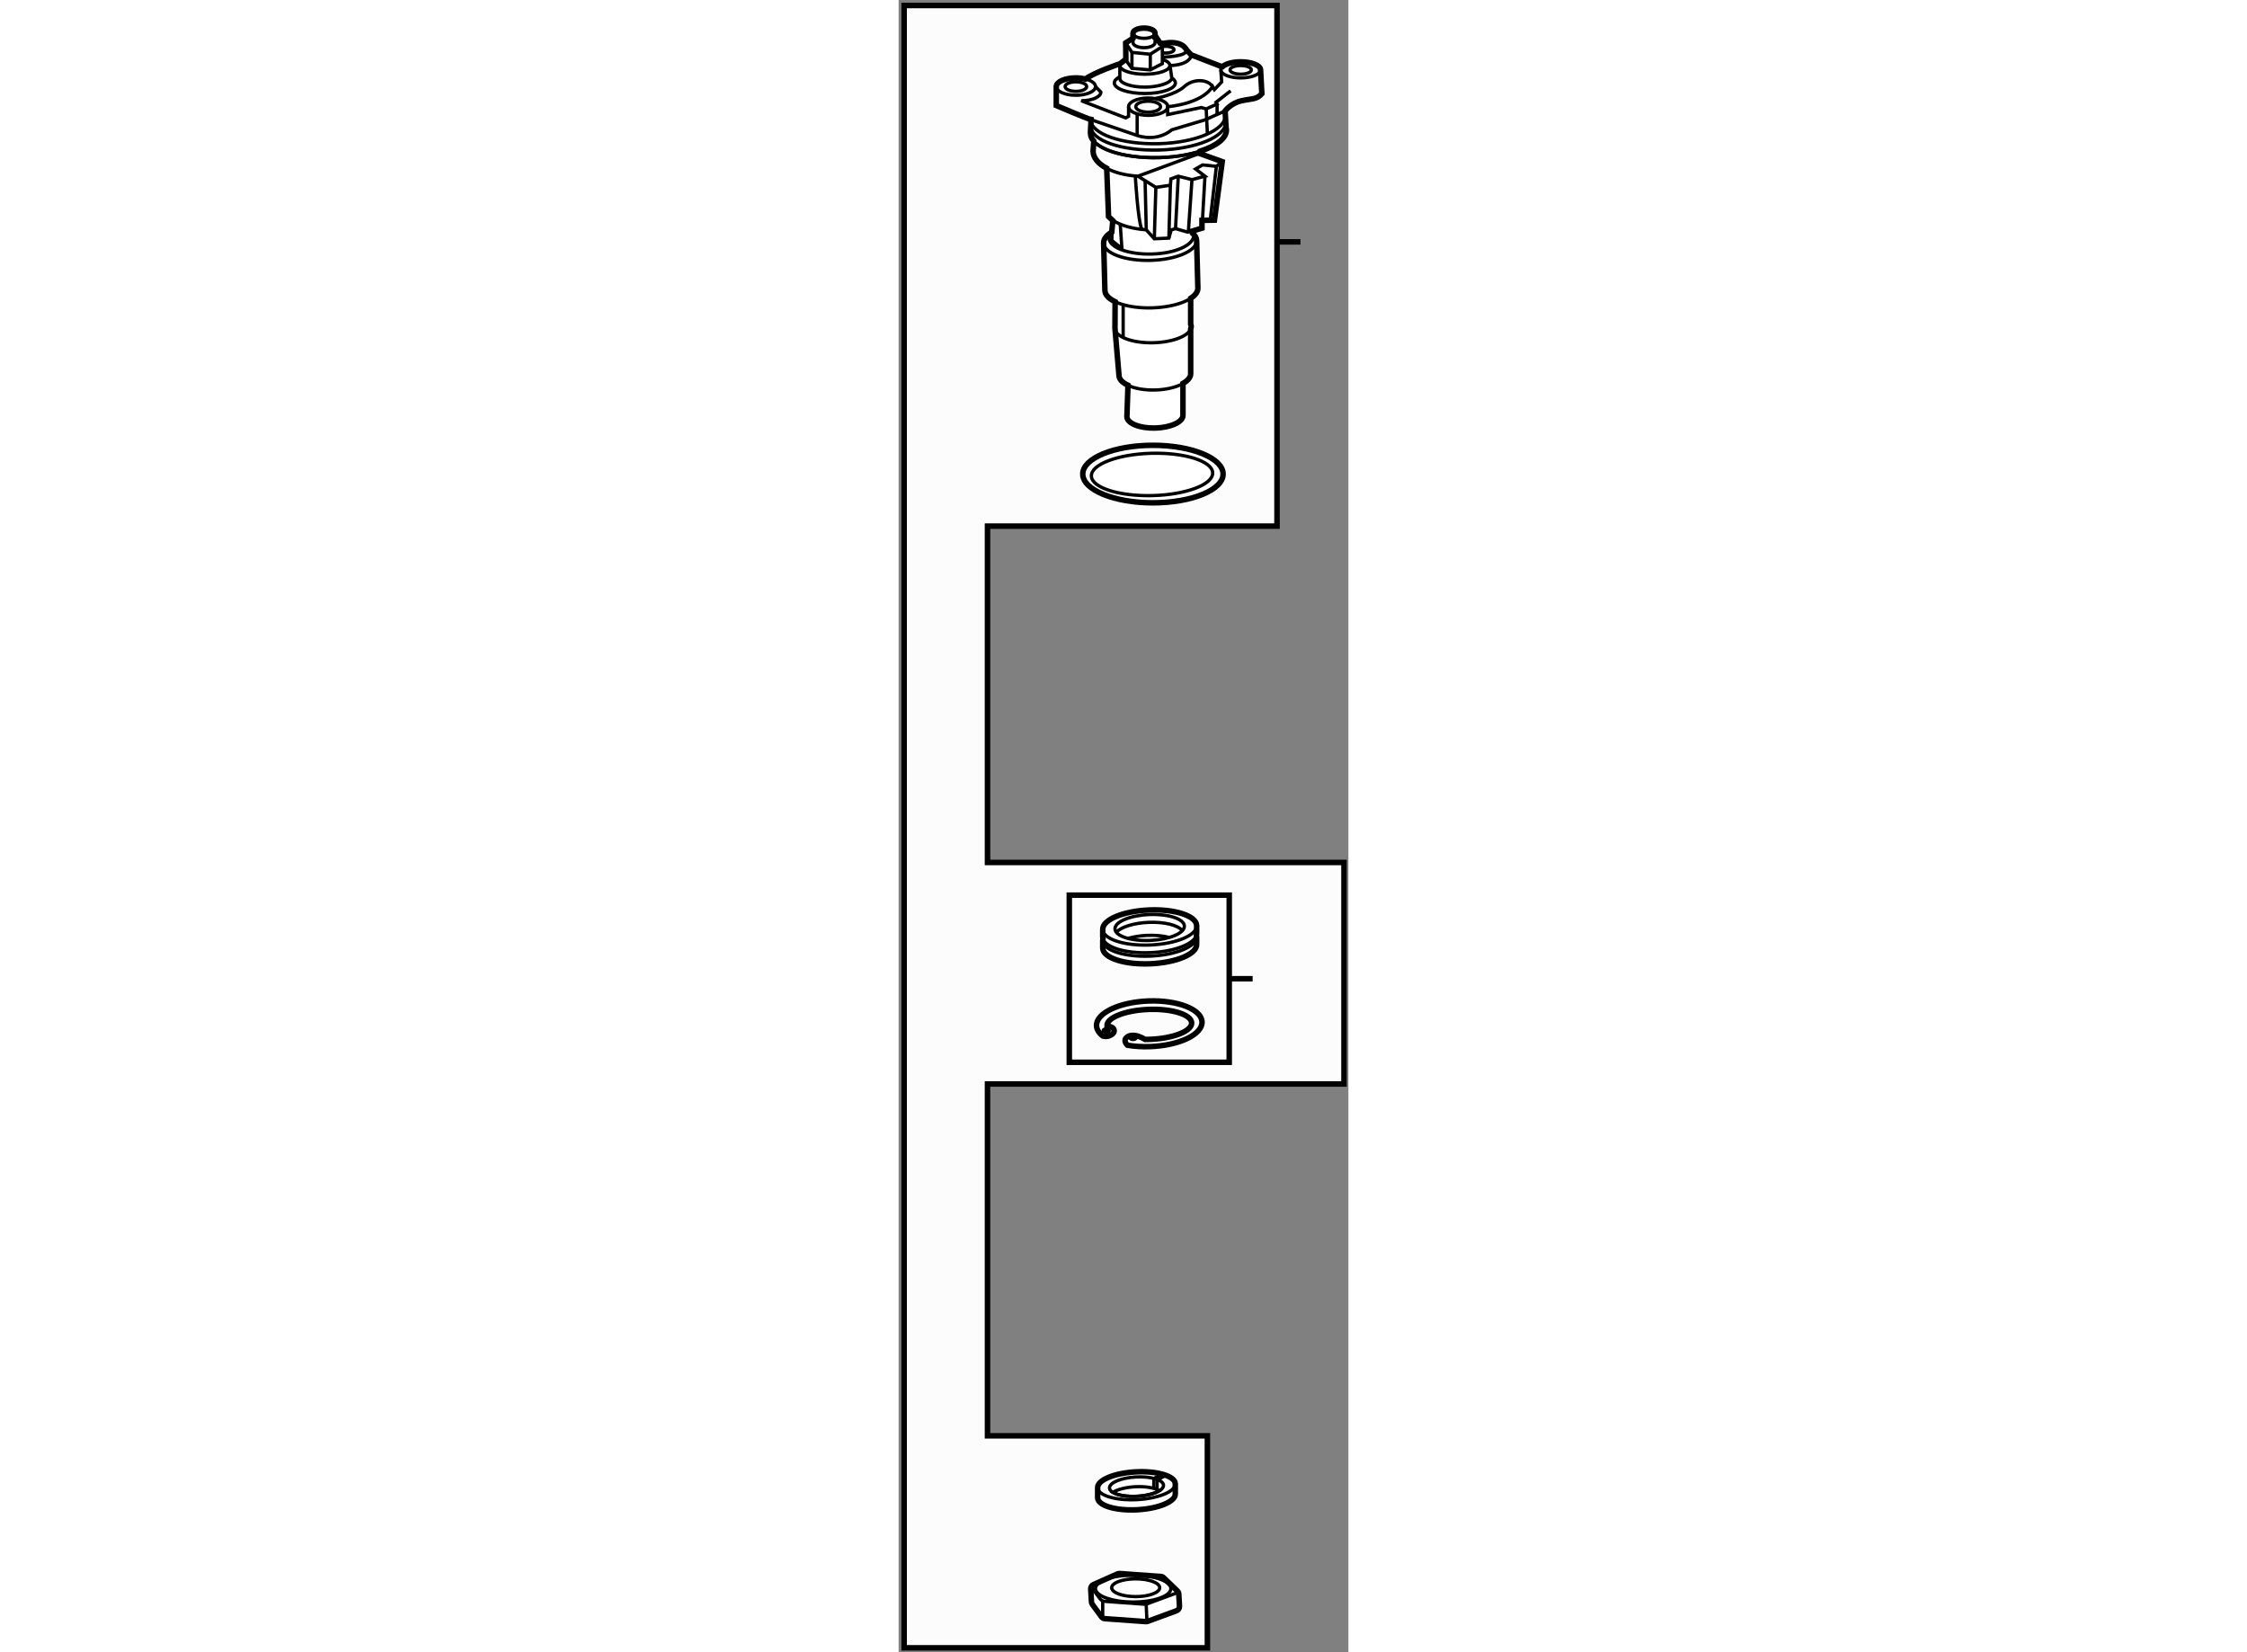 <?xml version="1.0" encoding="utf-8"?>
<!-- Generator: Adobe Illustrator 15.1.0, SVG Export Plug-In . SVG Version: 6.00 Build 0)  -->
<!DOCTYPE svg PUBLIC "-//W3C//DTD SVG 1.1//EN" "http://www.w3.org/Graphics/SVG/1.1/DTD/svg11.dtd">
<svg version="1.1" xmlns="http://www.w3.org/2000/svg" xmlns:xlink="http://www.w3.org/1999/xlink" x="0px" y="0px" width="244.8px"
	 height="180px" viewBox="52.978 4.052 40.812 149.919" enable-background="new 0 0 244.8 180" xml:space="preserve">
	
<rect x="52.978" y="4.052" width="40.812" height="149.919" fill="#808080" stroke="none"/>
	
<g><polygon fill="#FCFCFC" stroke="#000000" stroke-width="0.5" points="61.044,51.791 87.313,51.791 87.313,4.552 53.478,4.552 
			53.478,153.571 80.996,153.571 80.996,134.336 61.044,134.336 61.044,102.409 93.39,102.409 93.39,82.31 61.044,82.31 		"></polygon><line fill="none" stroke="#000000" stroke-width="0.5" x1="87.312" y1="26" x2="89.437" y2="26"></line></g><g><path fill="#FFFFFF" stroke="#000000" stroke-width="0.5" d="M85.821,10.392c0-0.403-0.807-0.73-1.803-0.73
			c-0.755,0-1.4,0.189-1.668,0.455l-0.001,0l-2.832-1.093l-0.424-0.464c0,0-0.364-0.909-2.12-0.565l-0.271-0.036l-0.36-0.546
			l-0.097-0.01V7.065c0-0.257-0.447-0.464-1-0.464c-0.552,0-0.999,0.208-0.999,0.464v0.456l-0.664,0.423l0.018,1.483l-0.525,0.404
			c0,0-2.321,0.775-3.146,1.393c-0.257-0.064-0.549-0.103-0.865-0.103c-0.983,0-1.78,0.352-1.78,0.787v1.72
			c0,0,2.89,1.231,3.156,1.277l-0.055,1.147l0.011,0.025c-0.002,0.027-0.009,0.054-0.009,0.081c0.007,0.246,0.112,0.481,0.301,0.7
			l-0.065,0.928c0.016,0.601,0.483,1.137,1.237,1.538l0.167,4.38l0.388,0.365l-0.098,1.045c-0.471,0.286-0.744,0.626-0.735,0.985
			l0.114,4.312c0.01,0.392,0.357,0.743,0.926,1.015l-0.014,2.415l0.367,4.283c0.009,0.348,0.322,0.654,0.816,0.886
			c0,0-0.102,2.749-0.099,2.853c0.016,0.605,1.168,1.066,2.572,1.029c1.405-0.037,2.531-0.558,2.515-1.163v-2.887
			c0.439-0.252,0.709-0.559,0.7-0.89V33.89c0.029-0.076,0.053-0.152,0.051-0.231c-0.002-0.064-0.029-0.124-0.051-0.184v-2.353
			c0.42-0.275,0.662-0.596,0.653-0.933l-0.114-4.312c-0.007-0.243-0.144-0.471-0.381-0.674v-0.187l0.868-0.262v-0.707l1.131-0.02
			l0.707-5.31l-2.07-0.741c0.023-0.067,0.044-0.134,0.057-0.202c1.469-0.47,2.411-1.174,2.391-1.94
			c-0.002-0.07-0.015-0.138-0.033-0.205l0.002-0.002l-0.085-1.514c0,0,0.525-0.705,1.494-0.918c0.969-0.213,1.373-0.103,1.838-0.643
			L85.821,10.392z"></path><path fill="none" stroke="#000000" stroke-width="0.3" d="M79.48,37.952c0.02,0.774-1.419,1.44-3.215,1.487
			c-1.796,0.048-3.268-0.541-3.289-1.315"></path><path fill="none" stroke="#000000" stroke-width="0.3" d="M79.531,33.659c0.021,0.774-1.512,1.442-3.424,1.493
			c-1.911,0.05-3.478-0.536-3.498-1.31"></path><path fill="none" stroke="#000000" stroke-width="0.3" d="M80.133,30.188c0.025,0.932-1.844,1.737-4.173,1.799
			c-2.329,0.062-4.238-0.644-4.263-1.576"></path><path fill="none" stroke="#000000" stroke-width="0.3" d="M80.019,25.877c0.025,0.932-1.844,1.737-4.173,1.799
			c-2.33,0.062-4.238-0.644-4.263-1.576"></path><path fill="none" stroke="#000000" stroke-width="0.3" d="M70.625,17.787c0.031,1.179,1.787,2.114,4.07,2.253l5.578-2.064"></path><path fill="none" stroke="#000000" stroke-width="0.3" d="M82.721,15.833c0.034,1.302-2.698,2.431-6.104,2.521
			c-3.406,0.09-6.194-0.893-6.229-2.195"></path><ellipse fill="none" stroke="#000000" stroke-width="0.3" cx="69.064" cy="11.909" rx="1.78" ry="0.787"></ellipse><ellipse fill="none" stroke="#000000" stroke-width="0.3" cx="75.624" cy="13.732" rx="1.78" ry="0.787"></ellipse><path fill="none" stroke="#000000" stroke-width="0.3" d="M76.91,9.436c0.423,0.143,0.686,0.343,0.686,0.563
			c0,0.435-1.017,0.787-2.272,0.787c-1.255,0-2.272-0.352-2.272-0.787c0-0.043,0.01-0.086,0.03-0.128"></path><path fill="none" stroke="#000000" stroke-width="0.3" d="M77.765,11.122c0,0.435-1.187,0.835-2.442,0.835
			c-1.255,0-2.272-0.352-2.272-0.787c0-0.043-0.02-0.132,0-0.173"></path><ellipse fill="none" stroke="#000000" stroke-width="0.3" cx="84.018" cy="10.392" rx="1.803" ry="0.73"></ellipse><path fill="none" stroke="#000000" stroke-width="0.3" d="M70.844,11.909l0.487,0.498c0,0.435-0.797,0.787-1.78,0.787l4.032,1.556
			l0.262-0.144v-0.875"></path><path fill="none" stroke="#000000" stroke-width="0.3" d="M74.247,7.065v0.851c0,0.257,0.448,0.464,0.999,0.464
			c0.552,0,1-0.208,1-0.464V7.065"></path><path fill="none" stroke="#000000" stroke-width="0.3" d="M76.246,7.065c0,0.256-0.447,0.464-1,0.464
			c-0.552,0-0.999-0.208-0.999-0.464"></path><polyline fill="none" stroke="#000000" stroke-width="0.3" points="73.582,7.944 73.582,9.496 74.15,10.257 75.814,10.392 
			76.91,9.826 76.91,8.275 		"></polyline><polyline fill="none" stroke="#000000" stroke-width="0.3" points="76.342,7.412 76.91,8.275 75.814,8.972 74.15,8.807 
			73.582,7.944 		"></polyline><path fill="none" stroke="#000000" stroke-width="0.3" d="M79.638,25.203c0,0,0.135,0.119,0.123,0.261
			c-0.076,0.846-1.679,1.582-3.801,1.638c-2.121,0.056-3.859-0.586-3.882-1.435c0,0-0.062-0.378,0.24-0.553"></path><line fill="none" stroke="#000000" stroke-width="0.3" x1="73.353" y1="34.678" x2="73.353" y2="31.698"></line><path fill="none" stroke="#000000" stroke-width="0.3" d="M76.748,13.732c0,0.274-0.503,0.497-1.124,0.497
			c-0.621,0-1.124-0.222-1.124-0.497c0-0.274,0.503-0.497,1.124-0.497C76.245,13.235,76.748,13.458,76.748,13.732z"></path><polyline fill="none" stroke="#000000" stroke-width="0.3" points="77.392,13.666 77.392,14.448 80.44,13.809 80.887,13.937 
			81.876,13.49 81.78,13.33 83.104,12.294 		"></polyline><path fill="none" stroke="#000000" stroke-width="0.3" d="M77.404,13.732c0,0,3.05-0.223,4.062-1.823l0.165,0.276l0.662-0.699
			l-0.078-1.094"></path><path fill="none" stroke="#000000" stroke-width="0.3" d="M84.986,10.392c0,0.217-0.433,0.392-0.968,0.392
			c-0.535,0-0.968-0.176-0.968-0.392c0-0.217,0.434-0.392,0.968-0.392C84.553,9.999,84.986,10.175,84.986,10.392z"></path><path fill="none" stroke="#000000" stroke-width="0.3" d="M76.868,8.288c0.104-0.022,0.221-0.034,0.346-0.034
			c0.416,0,0.754,0.137,0.754,0.305c0,0.169-0.337,0.305-0.754,0.305c-0.108,0-0.211-0.009-0.304-0.026"></path><path fill="none" stroke="#000000" stroke-width="0.3" d="M73.051,9.999v0.997c0,0-0.427,0.27-0.464,0.425
			c-0.013,0.054-0.036,0.103-0.036,0.156c0,0.53,1.241,0.96,2.772,0.96c1.531,0,2.772-0.43,2.772-0.96
			c0-0.165-0.12-0.32-0.331-0.455l-0.169-1.177"></path><path fill="none" stroke="#000000" stroke-width="0.3" d="M76.246,12.994c0,0,1.822-0.327,2.652-1.085
			c0.83-0.758,2.146-0.674,2.568,0"></path><path fill="none" stroke="#000000" stroke-width="0.3" d="M76.91,9.234c0,0,2.341-0.023,2.183-0.675"></path><path fill="none" stroke="#000000" stroke-width="0.3" d="M77.596,9.999c0,0,1.531,0.014,1.904-0.788"></path><line fill="none" stroke="#000000" stroke-width="0.3" x1="74.15" y1="8.807" x2="74.15" y2="10.257"></line><line fill="none" stroke="#000000" stroke-width="0.3" x1="75.814" y1="8.972" x2="75.814" y2="10.392"></line><path fill="none" stroke="#000000" stroke-width="0.3" d="M70.042,11.909c0,0.239-0.438,0.433-0.978,0.433
			c-0.54,0-0.979-0.194-0.979-0.433c0-0.239,0.438-0.433,0.979-0.433C69.604,11.476,70.042,11.67,70.042,11.909z"></path><path fill="none" stroke="#000000" stroke-width="0.3" d="M82.721,15.833c0.034,1.302-2.698,2.431-6.104,2.521
			c-3.406,0.09-6.194-0.893-6.229-2.195"></path><path fill="none" stroke="#000000" stroke-width="0.3" d="M82.663,15.137c0.034,1.302-2.647,2.439-6.053,2.529
			c-3.406,0.09-6.165-0.854-6.199-2.156"></path><path fill="none" stroke="#000000" stroke-width="0.3" d="M82.629,14.519c0.034,1.302-2.652,2.481-6.041,2.571
			c-3.389,0.09-6.165-0.893-6.2-2.196l4.217,1.443c1.059,0.362,2.258,0.222,3.13-0.481l0.029-0.024l3.017-0.903l1.824-0.817"></path><line fill="none" stroke="#000000" stroke-width="0.3" x1="74.625" y1="14.383" x2="74.625" y2="16.337"></line><line fill="none" stroke="#000000" stroke-width="0.3" x1="80.887" y1="13.937" x2="80.996" y2="16.213"></line><line fill="none" stroke="#000000" stroke-width="0.3" x1="81.876" y1="13.49" x2="81.876" y2="14.383"></line><polyline fill="none" stroke="#000000" stroke-width="0.3" points="72.333,24.962 72.333,25.877 73.241,26.612 73.086,24.384 		
			"></polyline><path fill="none" stroke="#000000" stroke-width="0.3" d="M72.029,23.705c0,0,0.729,0.989,3.42,1.202l0.731,0.81l1.319-0.059
			l0.213-0.744l0.394-0.117l1.095,0.317l1.306-0.361l0.269-4.714"></path><polyline fill="none" stroke="#000000" stroke-width="0.3" points="74.696,20.039 76.32,21.053 77.638,20.859 77.686,20.285 
			78.354,20.039 79.596,20.353 80.775,20.039 79.923,19.387 80.559,19.015 81.811,19.146 82.344,18.716 		"></polyline><line fill="none" stroke="#000000" stroke-width="0.3" x1="81.811" y1="19.146" x2="81.253" y2="24.033"></line><line fill="none" stroke="#000000" stroke-width="0.3" x1="79.596" y1="20.353" x2="79.269" y2="25.095"></line><line fill="none" stroke="#000000" stroke-width="0.3" x1="77.638" y1="20.859" x2="77.499" y2="25.659"></line><line fill="none" stroke="#000000" stroke-width="0.3" x1="78.105" y1="24.798" x2="78.354" y2="20.039"></line><line fill="none" stroke="#000000" stroke-width="0.3" x1="76.32" y1="21.053" x2="76.18" y2="25.718"></line><line fill="none" stroke="#000000" stroke-width="0.3" x1="75.449" y1="24.907" x2="75.344" y2="20.444"></line><path fill="none" stroke="#000000" stroke-width="0.3" d="M74.454,20.021c0,0,0.236,4.12,0.597,4.847"></path></g>



	
<g><path fill="#FFFFFF" stroke="#000000" stroke-width="0.5" d="M82.422,47.067c0,1.441-2.851,2.61-6.367,2.61
			c-3.516,0-6.367-1.168-6.367-2.61c0-1.441,2.851-2.61,6.367-2.61C79.572,44.457,82.422,45.626,82.422,47.067z"></path><path fill="none" stroke="#000000" stroke-width="0.3" d="M81.477,46.96c0.029,1.06-2.412,1.982-5.452,2.061
			c-3.04,0.078-5.528-0.717-5.556-1.777c-0.029-1.06,2.412-1.982,5.452-2.061C78.961,45.105,81.448,45.9,81.477,46.96z"></path></g>



	
<g><rect x="68.466" y="85.277" fill="#FCFCFC" stroke="#000000" stroke-width="0.5" width="14.512" height="15.165"></rect><line fill="none" stroke="#000000" stroke-width="0.5" x1="82.977" y1="92.86" x2="85.102" y2="92.86"></line></g><g><path fill="#FFFFFF" stroke="#000000" stroke-width="0.5" d="M80.021,88.029c-0.038-0.877-1.976-1.507-4.329-1.406
			c-2.353,0.101-4.23,0.893-4.192,1.771v0.694c0.002,0.044,0.012,0.087,0.023,0.13c-0.016,0.062-0.026,0.124-0.023,0.186v0.693
			c0.038,0.877,1.975,1.507,4.328,1.406c2.353-0.101,4.23-0.893,4.193-1.77v-0.693c-0.002-0.044-0.012-0.087-0.023-0.13
			c0.016-0.062,0.026-0.124,0.023-0.187V88.029z"></path><path fill="none" stroke="#000000" stroke-width="0.3" d="M80.021,88.029c0.037,0.877-1.84,1.67-4.193,1.77
			c-2.353,0.101-4.291-0.529-4.328-1.406"></path><path fill="none" stroke="#000000" stroke-width="0.3" d="M80.021,88.722c0.037,0.877-1.84,1.67-4.193,1.771
			c-2.353,0.101-4.291-0.529-4.328-1.406"></path><path fill="none" stroke="#000000" stroke-width="0.3" d="M80.021,89.039c0.037,0.877-1.84,1.67-4.193,1.77
			c-2.353,0.101-4.291-0.529-4.328-1.406"></path><path fill="none" stroke="#000000" stroke-width="0.3" d="M78.718,88.496c-0.373-0.49-1.61-0.813-3.075-0.75
			c-1.35,0.058-2.479,0.425-2.908,0.889"></path><path fill="none" stroke="#000000" stroke-width="0.3" d="M78.909,88.076c0.028,0.648-1.36,1.234-3.099,1.309
			c-1.739,0.074-3.171-0.391-3.199-1.039c-0.028-0.648,1.36-1.234,3.099-1.309C77.449,86.963,78.882,87.428,78.909,88.076z"></path><path fill="none" stroke="#000000" stroke-width="0.3" d="M77.534,89.113c-0.549-0.146-1.247-0.219-2.009-0.186
			c-0.643,0.027-1.232,0.127-1.723,0.272"></path></g><g><path fill="#FFFFFF" stroke="#000000" stroke-width="0.5" d="M74.417,98.008c0.387,0.031,0.928,0.36,0.928,0.36
			c0.141,0,0.283-0.002,0.428-0.007c2.124-0.077,3.823-0.747,3.796-1.497s-1.771-1.296-3.894-1.22
			c-2.124,0.077-3.823,0.747-3.796,1.497c0,0,0.448,0.046,0.589,0.238c0.141,0.192,0.086,0.439-0.277,0.62
			c-0.363,0.182-0.686,0.056-0.686,0.056c-0.352-0.273-0.556-0.589-0.569-0.932c-0.041-1.143,2.068-2.147,4.711-2.243
			c2.643-0.095,4.819,0.754,4.861,1.897c0.041,1.143-2.068,2.147-4.711,2.243c-0.731,0.026-1.427-0.02-2.052-0.124
			c0,0-0.392-0.363-0.136-0.646C73.865,97.97,74.168,97.988,74.417,98.008z"></path><path fill="none" stroke="#000000" stroke-width="0.3" d="M72.095,97.568c0,0.083-0.125,0.149-0.279,0.149
			s-0.279-0.067-0.279-0.149c0-0.083,0.125-0.15,0.279-0.15S72.095,97.485,72.095,97.568z"></path><path fill="none" stroke="#000000" stroke-width="0.3" d="M73.95,98.187c0-0.104,0.134-0.188,0.3-0.188
			c0.165,0,0.3,0.084,0.3,0.188c0,0.104-0.134,0.188-0.3,0.188C74.084,98.376,73.95,98.291,73.95,98.187z"></path></g>



	
<g><path fill="#FFFFFF" stroke="#000000" stroke-width="0.5" d="M74.493,137.607c-1.945,0.103-3.492,0.75-3.455,1.446v0.92
			c0.037,0.696,1.644,1.176,3.589,1.073c1.945-0.103,3.492-0.751,3.456-1.446v-0.92C78.045,137.984,76.438,137.504,74.493,137.607z"></path><path fill="none" stroke="#000000" stroke-width="0.3" d="M78.082,138.68c0.037,0.696-1.51,1.343-3.456,1.446
			c-1.945,0.103-3.552-0.378-3.589-1.073c-0.037-0.696,1.51-1.343,3.456-1.446C76.438,137.504,78.045,137.984,78.082,138.68z"></path><path fill="none" stroke="#000000" stroke-width="0.3" d="M74.61,139.823c0.859-0.046,1.604-0.244,2.029-0.507
			c-0.423-0.259-1.245-0.41-2.192-0.36c-0.859,0.046-1.604,0.244-2.029,0.507C72.842,139.722,73.664,139.873,74.61,139.823z"></path><path fill="none" stroke="#000000" stroke-width="0.3" d="M77.015,138.817c0.026,0.484-1.051,0.935-2.405,1.006
			c-1.354,0.072-2.472-0.263-2.498-0.747c-0.026-0.484,1.051-0.935,2.405-1.006C75.871,137.998,76.989,138.333,77.015,138.817z"></path><path fill="none" stroke="#000000" stroke-width="0.3" d="M76.135,139.109v-0.773c0-0.083,0.048-0.159,0.124-0.194l0.696-0.324"></path><path fill="none" stroke="#000000" stroke-width="0.3" d="M76.436,139.213l-0.004-0.751c0-0.081,0.045-0.155,0.118-0.192
			l0.652-0.329"></path></g>



	
<g><path fill="#FFFFFF" stroke="#000000" stroke-width="0.5" d="M78.276,148.416l-1.242-1.202c-0.069-0.067-0.16-0.107-0.255-0.114
			l-3.748-0.269c-0.067-0.005-0.134,0.007-0.196,0.034l-2.183,0.973c-0.155,0.069-0.252,0.227-0.242,0.397l0.067,1.173
			c0.005,0.079,0.032,0.155,0.079,0.219l0.832,1.134c0.071,0.097,0.181,0.158,0.301,0.166l3.722,0.267
			c0.058,0.004,0.116-0.004,0.17-0.024l2.616-0.962c0.169-0.062,0.277-0.228,0.267-0.407l-0.064-1.114
			C78.394,148.584,78.35,148.488,78.276,148.416z"></path><path fill="none" stroke="#000000" stroke-width="0.3" d="M78.391,148.527l-2.856,1.051c-0.084,0.031-0.174,0.044-0.263,0.037
			l-3.573-0.257c-0.184-0.013-0.354-0.107-0.463-0.256l-0.786-1.071"></path><line fill="none" stroke="#000000" stroke-width="0.3" x1="75.443" y1="149.617" x2="75.512" y2="151.196"></line><line fill="none" stroke="#000000" stroke-width="0.3" x1="71.497" y1="149.31" x2="71.497" y2="150.863"></line><ellipse fill="none" stroke="#000000" stroke-width="0.3" cx="74.491" cy="148.12" rx="2.178" ry="0.805"></ellipse><ellipse fill="none" stroke="#000000" stroke-width="0.3" cx="74.262" cy="148.198" rx="3.421" ry="1.219"></ellipse></g>


</svg>